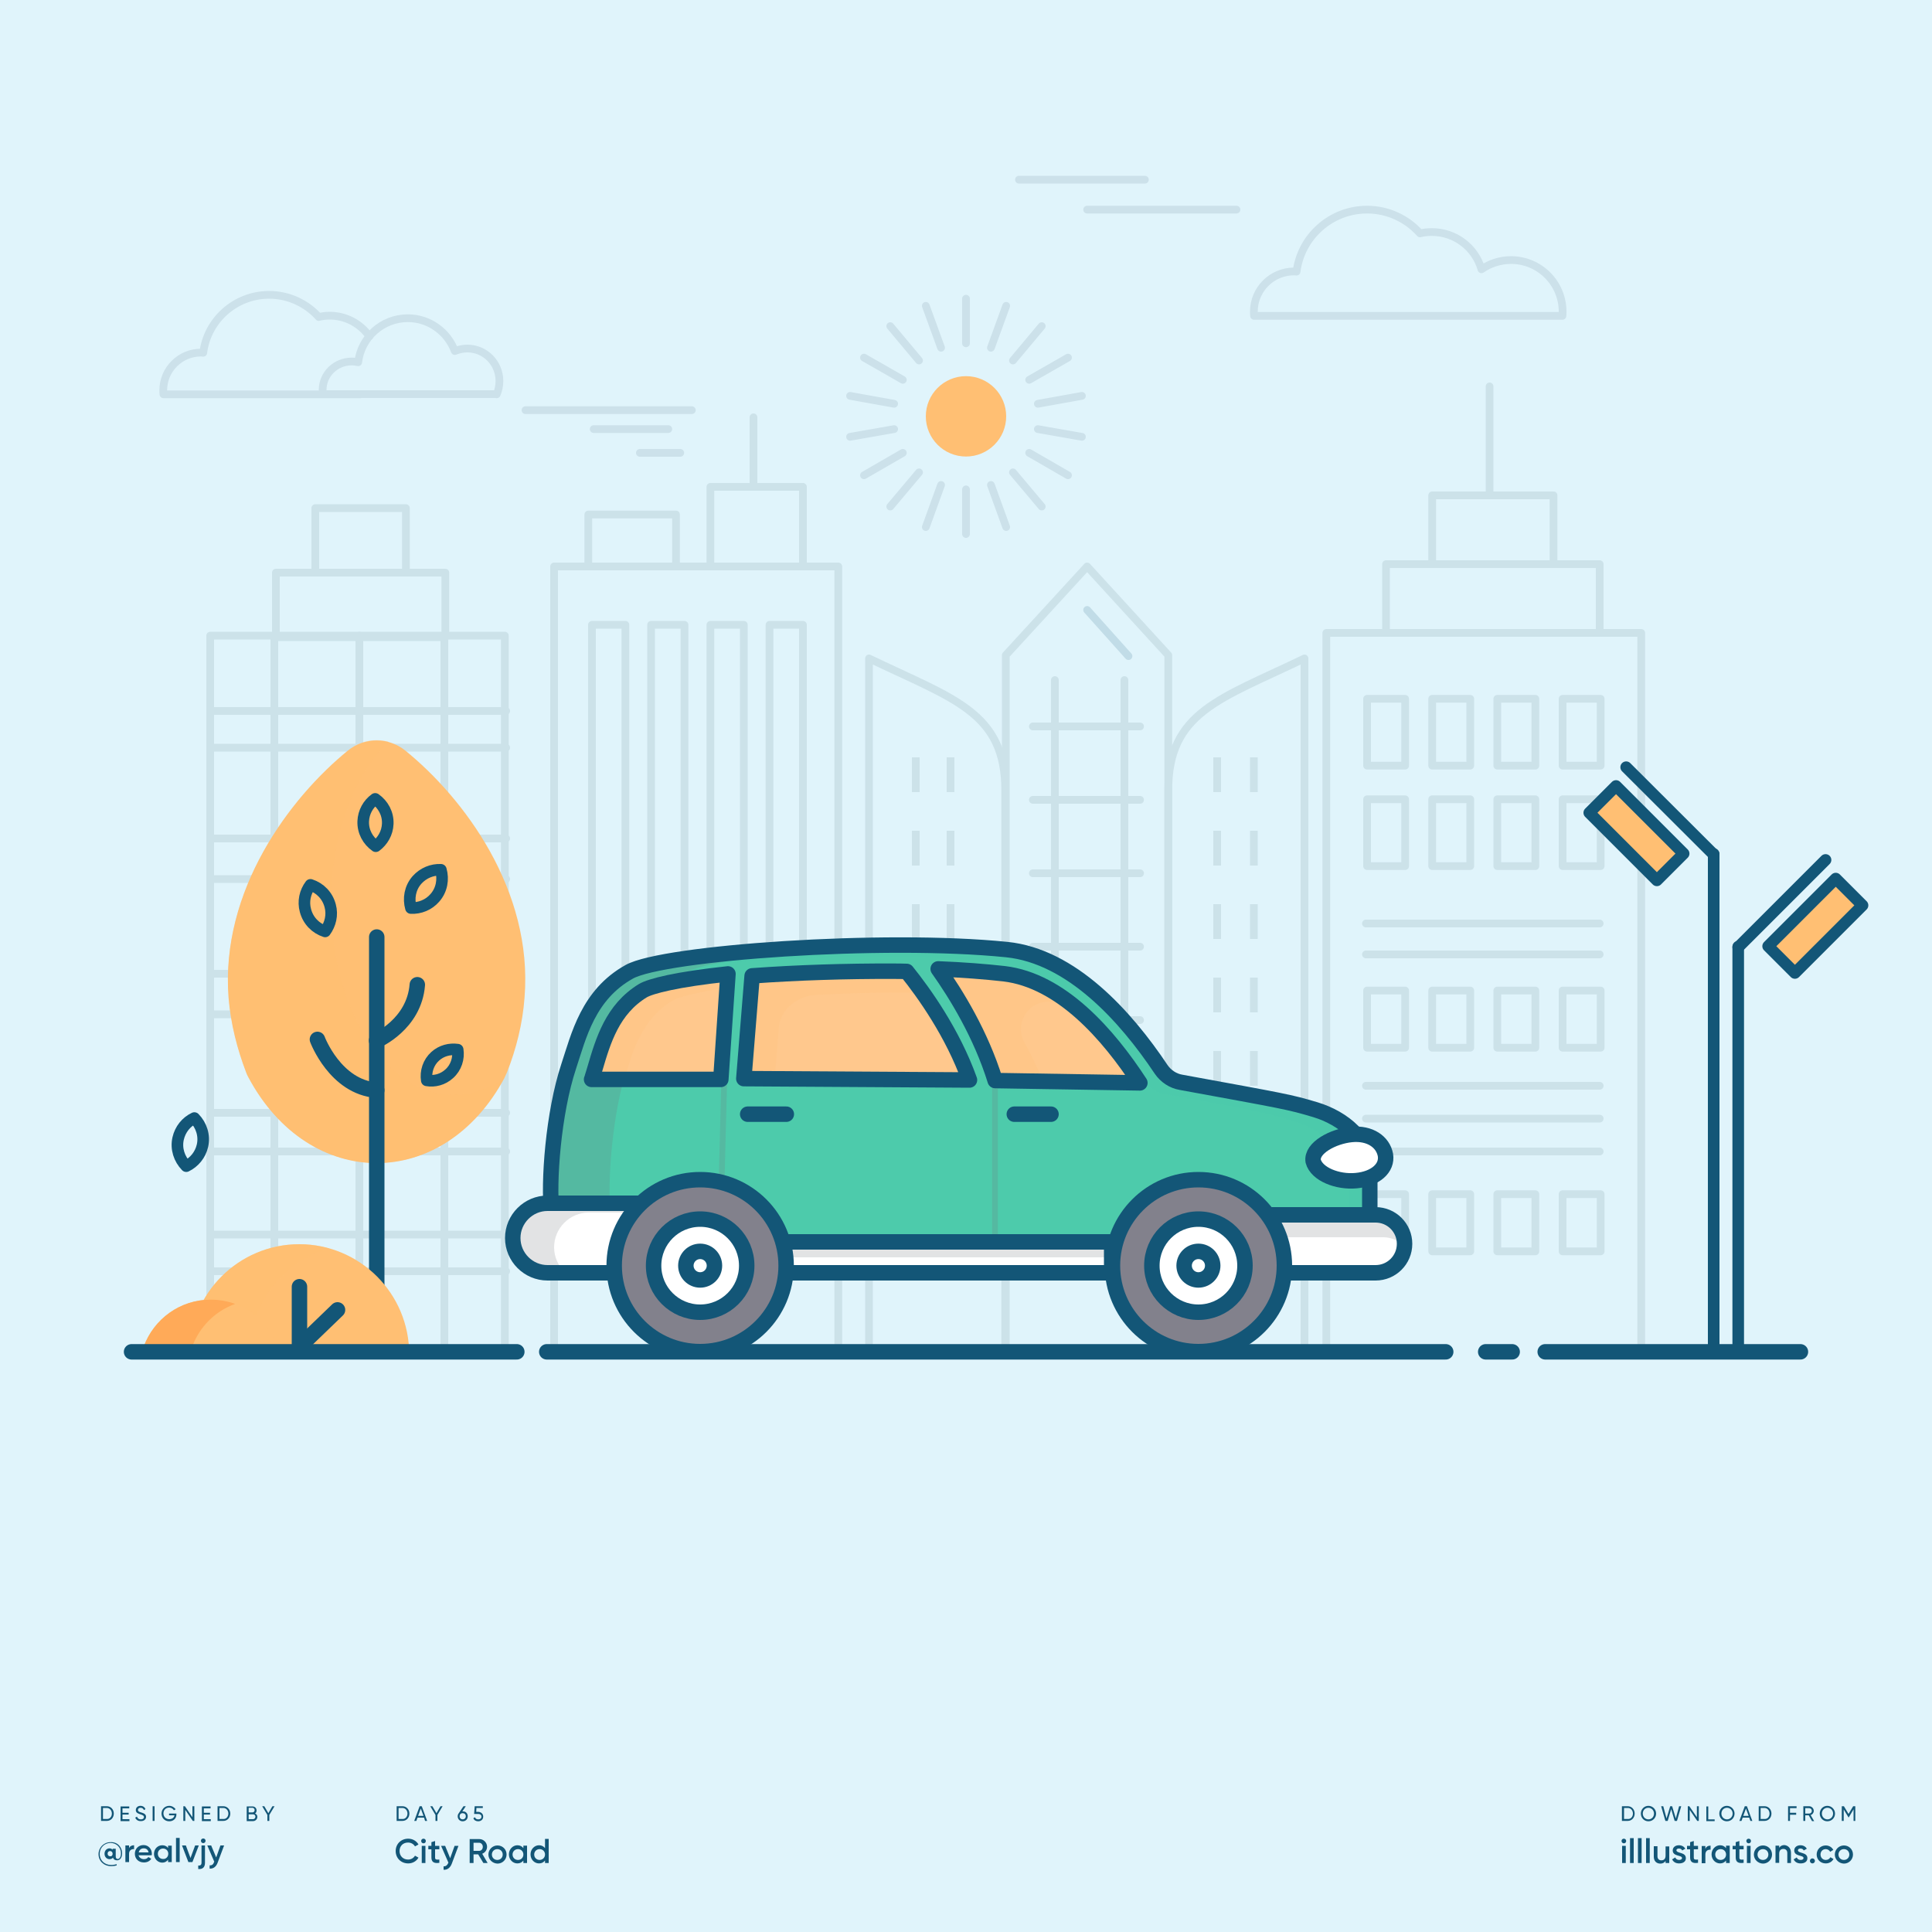 <svg version="1.1" id="Layer_1" xmlns="http://www.w3.org/2000/svg" x="0" y="0" viewBox="0 0 1000 1000" xml:space="preserve"><style>.st1{fill:#135677}.st4{opacity:.15}.st5{stroke-linecap:round}.st5,.st6{fill:none;stroke:#02283f;stroke-width:4;stroke-linejoin:round;stroke-miterlimit:10}.st7,.st8{fill:#ffbf73}.st8{opacity:.43}.st12,.st9{fill:none;stroke-linecap:round;stroke-miterlimit:10}.st9{stroke:#135677;stroke-width:8;stroke-linejoin:round}.st12{opacity:.21;stroke:#72757c;stroke-width:3}.st13{opacity:.2;fill:#72757c}.st14{fill:#ffc88d}.st15{opacity:.2;fill:#ffbf73}.st16{fill:#fff}.st17{fill:#82818c}.st18,.st20{fill:none;stroke:#135677;stroke-width:6;stroke-linecap:round;stroke-linejoin:round;stroke-miterlimit:10}.st20{stroke:#cce1ea;stroke-width:4}</style><path id="XMLID_78_" fill="#e0f4fb" d="M0 0h1000v1000H0z"/><path class="st1" d="M63.2 959.2c0 2.5-1.2 3.7-2.6 3.7-1.1 0-1.9-.5-2.1-1.4-.4.5-1 .8-1.8.8-1.5 0-2.6-1.2-2.6-2.8 0-1.6 1.1-2.8 2.6-2.8.7 0 1.2.3 1.6.7v-.5h1.6v3.9c0 .8.3 1.4 1 1.4.9 0 1.7-.9 1.7-3 0-3-2.3-5.3-5.4-5.3-3.1 0-5.6 2.4-5.6 5.7 0 3.3 2.5 5.7 5.9 5.7 1.1 0 2.1-.2 2.9-.4v.6c-.8.3-1.7.4-2.9.4-3.7 0-6.5-2.6-6.5-6.2 0-3.4 2.7-6.2 6.2-6.2 3.9-.2 6 2.9 6 5.7zm-4.9.3c0-.8-.6-1.4-1.3-1.4-.8 0-1.3.5-1.3 1.4 0 .8.6 1.3 1.3 1.3.8.1 1.3-.5 1.3-1.3zM69.4 955.1v2c-1.2-.1-2.6.5-2.6 2.4v4.3h-1.9v-8.6h1.9v1.4c.5-1.1 1.5-1.5 2.6-1.5zM74.6 962.3c1 0 1.8-.5 2.2-1.1l1.5.9c-.8 1.2-2.1 1.9-3.8 1.9-2.8 0-4.7-1.9-4.7-4.5 0-2.5 1.8-4.5 4.5-4.5 2.6 0 4.3 2.1 4.3 4.5 0 .3 0 .5-.1.8h-6.8c.4 1.3 1.5 2 2.9 2zm2.3-3.5c-.3-1.5-1.3-2.1-2.5-2.1-1.4 0-2.3.8-2.6 2.1h5.1zM88.9 955.2v8.6H87v-1.2c-.7.9-1.7 1.5-3 1.5-2.3 0-4.3-2-4.3-4.5 0-2.6 1.9-4.5 4.3-4.5 1.3 0 2.3.5 3 1.4v-1.2h1.9zm-1.8 4.3c0-1.6-1.2-2.7-2.7-2.7-1.5 0-2.7 1.1-2.7 2.7s1.2 2.7 2.7 2.7c1.5.1 2.7-1.1 2.7-2.7zM91.1 951.3H93v12.5h-1.9v-12.5zM102.9 955.2l-3.3 8.6h-2.1l-3.3-8.6h2l2.4 6.5 2.4-6.5h1.9zM104.2 955.2h1.9v8.9c0 2.4-1.2 3.5-3.5 3.3v-1.8c1.1.1 1.7-.3 1.7-1.5v-8.9zm-.2-2.4c0-.7.5-1.2 1.2-1.2s1.2.5 1.2 1.2c0 .6-.5 1.2-1.2 1.2s-1.2-.6-1.2-1.2zM116 955.2l-3.3 8.8c-.8 2.2-2.2 3.3-4.2 3.2v-1.7c1.2.1 1.9-.5 2.3-1.7l.1-.2-3.6-8.4h2l2.6 6.2 2.2-6.2h1.9zM211.9 938.7c0 2.1-1.5 3.8-3.6 3.8h-3v-7.6h3c2.1 0 3.6 1.7 3.6 3.8zm-1 0c0-1.6-1.1-2.9-2.6-2.9h-2v5.7h2c1.5.1 2.6-1.2 2.6-2.8zM219.5 940.8h-3.4l-.6 1.7h-1.1l2.8-7.6h1.1l2.8 7.6H220l-.5-1.7zm-.3-.9l-1.4-3.8-1.4 3.8h2.8zM226.4 939.4v3.1h-1v-3.1l-2.7-4.5h1.1l2.1 3.6 2.1-3.6h1.1l-2.7 4.5zM242.1 940.1c0 1.5-1.1 2.6-2.6 2.6s-2.6-1.1-2.6-2.6c0-.6.2-1.1.5-1.5l2.5-3.7h1.2l-1.8 2.7h.4c1.3-.1 2.4 1 2.4 2.5zm-1 0c0-1-.7-1.6-1.6-1.6-1 0-1.6.6-1.6 1.6s.7 1.6 1.6 1.6c.9 0 1.6-.7 1.6-1.6zM250.1 940.3c0 1.5-1.2 2.4-2.6 2.4-1.1 0-2.1-.5-2.5-1.6l.9-.5c.2.8.8 1.1 1.7 1.1.9 0 1.6-.5 1.6-1.4 0-.9-.7-1.4-1.6-1.4h-2.2l.3-4h4.2v.9h-3.3l-.1 2h1.1c1.3.1 2.5.9 2.5 2.5zM58.9 938.7c0 2.1-1.5 3.8-3.6 3.8h-3v-7.6h3c2.1 0 3.6 1.7 3.6 3.8zm-1 0c0-1.6-1.1-2.9-2.6-2.9h-2v5.7h2c1.5.1 2.6-1.2 2.6-2.8zM67 941.6v1h-4.6V935h4.5v1h-3.5v2.3h3.2v.9h-3.2v2.4H67zM70 940.8l.9-.5c.3.8.9 1.4 2 1.4s1.6-.5 1.6-1.2c0-.8-.7-1-1.8-1.4-1.2-.4-2.4-.8-2.4-2.2 0-1.4 1.1-2.2 2.4-2.2 1.3 0 2.2.7 2.6 1.7l-.8.5c-.3-.7-.8-1.2-1.7-1.2-.8 0-1.4.4-1.4 1.1 0 .7.5 1 1.6 1.3 1.3.4 2.6.8 2.6 2.3 0 1.3-1.1 2.2-2.6 2.2-1.5.1-2.6-.7-3-1.8zM80 934.9v7.6h-1v-7.6h1zM91.3 939.2c0 1.9-1.4 3.5-3.7 3.5-2.4 0-4-1.8-4-4s1.7-4 4-4c1.4 0 2.7.8 3.3 1.8l-.9.5c-.4-.8-1.4-1.4-2.4-1.4-1.8 0-3 1.3-3 3s1.2 3 3 3c1.6 0 2.5-.9 2.7-2h-2.8v-.9h3.8v.5zM100.6 934.9v7.6h-.8l-3.9-5.7v5.7h-1v-7.6h.8l3.9 5.7v-5.7h1zM109.1 941.6v1h-4.6V935h4.5v1h-3.5v2.3h3.2v.9h-3.2v2.4h3.6zM119.2 938.7c0 2.1-1.5 3.8-3.6 3.8h-3v-7.6h3c2 0 3.6 1.7 3.6 3.8zm-1 0c0-1.6-1.1-2.9-2.6-2.9h-2v5.7h2c1.5.1 2.6-1.2 2.6-2.8zM133.2 940.4c0 1.2-1 2.2-2.2 2.2h-3.3V935h3c1.2 0 2.1.9 2.1 2.1 0 .7-.3 1.2-.8 1.6.7.2 1.2.8 1.2 1.7zm-4.5-4.6v2.3h2c.6 0 1.1-.5 1.1-1.2 0-.6-.5-1.2-1.1-1.2h-2zm3.5 4.5c0-.7-.5-1.2-1.2-1.2h-2.3v2.5h2.3c.7 0 1.2-.6 1.2-1.3zM139.4 939.4v3.1h-1v-3.1l-2.7-4.5h1.1l2.1 3.6 2.1-3.6h1.1l-2.7 4.5zM204.8 958.1c0-3.6 2.7-6.4 6.5-6.4 2.3 0 4.3 1.2 5.3 3l-1.8 1c-.7-1.2-2-2-3.6-2-2.7 0-4.4 1.9-4.4 4.4s1.8 4.4 4.4 4.4c1.6 0 2.9-.8 3.6-2l1.8 1c-1 1.8-3 3-5.3 3-3.8 0-6.5-2.8-6.5-6.4zM218 952.9c0-.7.5-1.2 1.2-1.2s1.2.5 1.2 1.2-.5 1.2-1.2 1.2c-.6 0-1.2-.5-1.2-1.2zm.3 2.5h1.9v8.9h-1.9v-8.9zM225.2 957.3v4.2c0 1.1.7 1.1 2.2 1v1.7c-2.9.4-4.1-.5-4.1-2.8v-4.2h-1.6v-1.8h1.6v-1.9l1.9-.6v2.5h2.2v1.8h-2.2zM237.3 955.4l-3.4 9.1c-.8 2.2-2.3 3.4-4.3 3.3V966c1.2.1 1.9-.6 2.4-1.7l.1-.2-3.8-8.7h2.1l2.6 6.4 2.3-6.4h2zM247.5 959.8h-2.4v4.5h-2v-12.4h5c2.2 0 4 1.8 4 4 0 1.6-1 3-2.5 3.6l2.8 4.8h-2.2l-2.7-4.5zm-2.4-1.8h2.9c1.1 0 1.9-.9 1.9-2.1 0-1.2-.9-2.1-1.9-2.1h-2.9v4.2zM252.8 959.9c0-2.6 2.1-4.7 4.7-4.7s4.7 2 4.7 4.7c0 2.6-2.1 4.7-4.7 4.7-2.6-.1-4.7-2.1-4.7-4.7zm7.4 0c0-1.6-1.2-2.8-2.8-2.8s-2.8 1.2-2.8 2.8c0 1.6 1.2 2.8 2.8 2.8s2.8-1.2 2.8-2.8zM272.8 955.4v8.9h-1.9V963c-.7.9-1.7 1.5-3.1 1.5-2.4 0-4.4-2-4.4-4.7 0-2.6 2-4.7 4.4-4.7 1.4 0 2.4.6 3.1 1.5v-1.3h1.9zm-1.9 4.5c0-1.6-1.2-2.8-2.8-2.8-1.6 0-2.8 1.2-2.8 2.8 0 1.6 1.2 2.8 2.8 2.8 1.6 0 2.8-1.2 2.8-2.8zM284 951.9v12.4h-1.9V963c-.7.9-1.7 1.5-3.1 1.5-2.4 0-4.4-2-4.4-4.7 0-2.6 2-4.7 4.4-4.7 1.4 0 2.4.6 3.1 1.5v-4.8h1.9zm-1.9 8c0-1.6-1.2-2.8-2.8-2.8-1.6 0-2.8 1.2-2.8 2.8 0 1.6 1.2 2.8 2.8 2.8 1.5 0 2.8-1.2 2.8-2.8zM846.1 938.7c0 2.1-1.5 3.8-3.6 3.8h-3v-7.6h3c2.1 0 3.6 1.7 3.6 3.8zm-.9 0c0-1.6-1.1-2.9-2.6-2.9h-2v5.7h2c1.5.1 2.6-1.2 2.6-2.8zM849.3 938.7c0-2.2 1.7-4 3.9-4s4 1.8 4 4-1.7 4-4 4c-2.2 0-3.9-1.8-3.9-4zm6.8 0c0-1.7-1.3-3-2.9-3-1.7 0-2.9 1.3-2.9 3s1.3 3 2.9 3c1.7 0 2.9-1.3 2.9-3zM859.8 934.9h1.1l1.7 6.3 1.9-6.3h1l1.9 6.3 1.7-6.3h1.1l-2.2 7.6h-1.2l-1.8-6.1-1.8 6.1H862l-2.2-7.6zM879.3 934.9v7.6h-.8l-3.9-5.7v5.7h-1v-7.6h.8l3.9 5.7v-5.7h1zM887.5 941.6v1h-4.3V935h1v6.7h3.3zM889.9 938.7c0-2.2 1.7-4 3.9-4s4 1.8 4 4-1.7 4-4 4c-2.2 0-3.9-1.8-3.9-4zm6.9 0c0-1.7-1.3-3-2.9-3-1.7 0-2.9 1.3-2.9 3s1.3 3 2.9 3c1.6 0 2.9-1.3 2.9-3zM905.4 940.8H902l-.6 1.7h-1.1l2.8-7.6h1.1l2.8 7.6h-1l-.6-1.7zm-.3-.9l-1.4-3.8-1.4 3.8h2.8zM916.9 938.7c0 2.1-1.5 3.8-3.6 3.8h-3v-7.6h3c2.1 0 3.6 1.7 3.6 3.8zm-1 0c0-1.6-1.1-2.9-2.6-2.9h-2v5.7h2c1.6.1 2.6-1.2 2.6-2.8zM926.5 935.8v2.5h3.2v1h-3.2v3.2h-1v-7.6h4.4v1h-3.4zM936.2 939.6h-1.8v2.9h-1v-7.6h3c1.3 0 2.4 1.1 2.4 2.4 0 1-.7 1.9-1.6 2.2l1.8 3.1h-1.1l-1.7-3zm-1.8-.9h2c.8 0 1.4-.6 1.4-1.4 0-.8-.6-1.4-1.4-1.4h-2v2.8zM941.9 938.7c0-2.2 1.7-4 3.9-4s4 1.8 4 4-1.7 4-4 4c-2.2 0-3.9-1.8-3.9-4zm6.9 0c0-1.7-1.3-3-2.9-3-1.7 0-2.9 1.3-2.9 3s1.3 3 2.9 3c1.6 0 2.9-1.3 2.9-3zM960.4 942.5h-1v-6l-2.5 4.2h-.1l-2.5-4.1v5.9h-1v-7.6h1.1l2.4 4 2.4-4h1.1v7.6z"/><g><path class="st1" d="M839.3 952.9c0-.7.5-1.2 1.2-1.2s1.2.5 1.2 1.2-.5 1.2-1.2 1.2c-.6 0-1.2-.5-1.2-1.2zm.3 2.5h1.9v8.9h-1.9v-8.9zM843.7 951.4h1.9v12.9h-1.9v-12.9zM847.8 951.4h1.9v12.9h-1.9v-12.9zM852 951.4h1.9v12.9H852v-12.9zM864 955.4v8.9h-1.9v-1.1c-.6.9-1.5 1.4-2.7 1.4-2 0-3.4-1.3-3.4-3.6v-5.4h1.9v5.2c0 1.3.8 2.1 2 2.1 1.3 0 2.2-.7 2.2-2.5v-4.7h1.9zM872.6 961.8c0 1.8-1.5 2.7-3.5 2.7-1.8 0-3-.8-3.6-2.1l1.6-1c.3.8 1 1.3 2 1.3.8 0 1.5-.3 1.5-1 0-1.6-4.8-.7-4.8-3.9 0-1.7 1.4-2.7 3.2-2.7 1.5 0 2.7.7 3.3 1.8l-1.6.9c-.3-.7-.9-1-1.7-1-.7 0-1.3.3-1.3.9.2 1.8 4.9.8 4.9 4.1zM876.7 957.3v4.2c0 1.1.7 1.1 2.2 1v1.7c-2.9.4-4.1-.5-4.1-2.8v-4.2h-1.6v-1.8h1.6v-1.9l1.9-.6v2.5h2.2v1.8h-2.2zM885.4 955.3v2.1c-1.3-.1-2.7.5-2.7 2.5v4.5h-1.9v-8.9h1.9v1.5c.5-1.3 1.5-1.7 2.7-1.7zM895.3 955.4v8.9h-1.9V963c-.7.9-1.7 1.5-3.1 1.5-2.4 0-4.4-2-4.4-4.7 0-2.6 2-4.7 4.4-4.7 1.4 0 2.4.6 3.1 1.5v-1.3h1.9zm-1.9 4.5c0-1.6-1.2-2.8-2.8-2.8-1.6 0-2.8 1.2-2.8 2.8 0 1.6 1.2 2.8 2.8 2.8 1.6 0 2.8-1.2 2.8-2.8zM900.3 957.3v4.2c0 1.1.7 1.1 2.2 1v1.7c-2.9.4-4.1-.5-4.1-2.8v-4.2h-1.6v-1.8h1.6v-1.9l1.9-.6v2.5h2.2v1.8h-2.2zM903.9 952.9c0-.7.5-1.2 1.2-1.2s1.2.5 1.2 1.2-.5 1.2-1.2 1.2c-.6 0-1.2-.5-1.2-1.2zm.3 2.5h1.9v8.9h-1.9v-8.9zM907.8 959.9c0-2.6 2.1-4.7 4.7-4.7s4.7 2 4.7 4.7c0 2.6-2.1 4.7-4.7 4.7-2.6-.1-4.7-2.1-4.7-4.7zm7.5 0c0-1.6-1.2-2.8-2.8-2.8-1.6 0-2.8 1.2-2.8 2.8 0 1.6 1.2 2.8 2.8 2.8 1.6 0 2.8-1.2 2.8-2.8zM927 958.9v5.4h-1.9v-5.2c0-1.3-.8-2.1-2-2.1-1.3 0-2.2.7-2.2 2.5v4.7H919v-8.9h1.9v1.1c.6-.9 1.5-1.4 2.7-1.4 1.9.2 3.4 1.6 3.4 3.9zM935.5 961.8c0 1.8-1.5 2.7-3.5 2.7-1.8 0-3-.8-3.6-2.1l1.6-1c.3.8 1 1.3 2 1.3.8 0 1.5-.3 1.5-1 0-1.6-4.8-.7-4.8-3.9 0-1.7 1.4-2.7 3.2-2.7 1.5 0 2.7.7 3.3 1.8l-1.6.9c-.3-.7-.9-1-1.7-1-.7 0-1.3.3-1.3.9.1 1.8 4.9.8 4.9 4.1zM936.8 963.2c0-.7.6-1.3 1.3-1.3.7 0 1.3.6 1.3 1.3 0 .7-.6 1.3-1.3 1.3-.7 0-1.3-.6-1.3-1.3zM940.3 959.9c0-2.6 2-4.7 4.7-4.7 1.7 0 3.2.9 3.9 2.3l-1.6 1c-.4-.8-1.3-1.4-2.3-1.4-1.6 0-2.7 1.2-2.7 2.8 0 1.6 1.2 2.8 2.7 2.8 1.1 0 1.9-.5 2.4-1.4l1.6.9c-.7 1.4-2.2 2.3-4 2.3-2.7 0-4.7-2-4.7-4.6zM949.7 959.9c0-2.6 2.1-4.7 4.7-4.7s4.7 2 4.7 4.7c0 2.6-2.1 4.7-4.7 4.7-2.6-.1-4.7-2.1-4.7-4.7zm7.5 0c0-1.6-1.2-2.8-2.8-2.8s-2.8 1.2-2.8 2.8c0 1.6 1.2 2.8 2.8 2.8s2.8-1.2 2.8-2.8z"/></g><path id="XMLID_59_" opacity=".15" fill="none" stroke="#135677" stroke-width="4" stroke-linecap="round" stroke-linejoin="round" stroke-miterlimit="10" d="M562.7 315.7l21.4 23.9"/><g id="XMLID_187_" opacity=".6"><g id="XMLID_72_" class="st4"><g id="XMLID_70_"><path id="XMLID_67_" class="st5" d="M108.8 329h152.5v371.6H108.8z"/></g><path id="XMLID_73_" class="st5" d="M142 698V329"/><path id="XMLID_74_" class="st5" d="M230 698V329"/><path id="XMLID_75_" class="st5" d="M186 698V329"/><path id="XMLID_76_" class="st5" d="M109 368h153"/><path id="XMLID_77_" class="st5" d="M109 387h153"/><path id="XMLID_80_" class="st5" d="M109 434h153"/><path id="XMLID_79_" class="st5" d="M109 455h153"/><path id="XMLID_82_" class="st5" d="M109 504h153"/><path id="XMLID_81_" class="st5" d="M109 525h153"/><path id="XMLID_85_" class="st5" d="M109 576h153"/><path id="XMLID_83_" class="st5" d="M109 596h153"/><path id="XMLID_90_" class="st5" d="M109 639h153"/><path id="XMLID_89_" class="st5" d="M109 658h153"/><path id="XMLID_71_" class="st5" d="M142.8 296.4h87.7v33.4h-87.7z"/><path id="XMLID_92_" class="st5" d="M163.2 263h46.9v33.4h-46.9z"/></g><g id="XMLID_69_" class="st4"><path id="XMLID_20_" class="st5" d="M748.3 699.7h-61.8V327.6h163v372.1h-48"/><path id="XMLID_23_" class="st5" d="M707.6 361.7h19.7v34.6h-19.7z"/><path id="XMLID_26_" class="st5" d="M741.3 361.7H761v34.6h-19.7z"/><path id="XMLID_27_" class="st5" d="M775 361.7h19.7v34.6H775z"/><path id="XMLID_28_" class="st5" d="M808.8 361.7h19.7v34.6h-19.7z"/><path id="XMLID_32_" class="st5" d="M707.6 413.7h19.7v34.6h-19.7z"/><path id="XMLID_31_" class="st5" d="M741.3 413.7H761v34.6h-19.7z"/><path id="XMLID_30_" class="st5" d="M775 413.7h19.7v34.6H775z"/><path id="XMLID_29_" class="st5" d="M808.8 413.7h19.7v34.6h-19.7z"/><path id="XMLID_38_" class="st5" d="M707.6 512.7h19.7v29.6h-19.7z"/><path id="XMLID_37_" class="st5" d="M741.3 512.7H761v29.6h-19.7z"/><path id="XMLID_36_" class="st5" d="M775 512.7h19.7v29.6H775z"/><path id="XMLID_35_" class="st5" d="M808.8 512.7h19.7v29.6h-19.7z"/><path id="XMLID_45_" class="st5" d="M707.6 618.1h19.7v29.6h-19.7z"/><path id="XMLID_44_" class="st5" d="M741.3 618.1H761v29.6h-19.7z"/><path id="XMLID_43_" class="st5" d="M775 618.1h19.7v29.6H775z"/><path id="XMLID_42_" class="st5" d="M808.8 618.1h19.7v29.6h-19.7z"/><path id="XMLID_33_" class="st5" d="M707 478h121"/><path id="XMLID_34_" class="st5" d="M707 494h121"/><path id="XMLID_39_" class="st5" d="M707 562h121"/><path id="XMLID_40_" class="st5" d="M707 579h121"/><path id="XMLID_41_" class="st5" d="M707 596h121"/><path id="XMLID_24_" class="st5" d="M717.4 292H828v35.6H717.4z"/><path id="XMLID_47_" class="st5" d="M741.3 256.4h62.8V292h-62.8z"/><path id="XMLID_48_" class="st5" d="M771 256v-56"/></g><g id="XMLID_53_" class="st4"><path id="XMLID_52_" class="st5" d="M604.7 700h-84.1V339.1l42.1-45.9 42 45.9z"/><path id="XMLID_46_" class="st5" d="M675.2 700h-70.5V409.1c0-40.6 26.7-47.2 70.5-68.3V700z"/><g id="XMLID_49_"><g id="XMLID_315_"><g id="XMLID_323_"><path id="XMLID_325_" class="st6" d="M630 620v18"/><path id="XMLID_324_" class="st6" d="M649 620v18"/></g></g><g id="XMLID_300_"><g id="XMLID_305_"><path id="XMLID_310_" class="st6" d="M630 582v18"/><path id="XMLID_309_" class="st6" d="M649 582v18"/></g></g><g id="XMLID_283_"><g id="XMLID_290_"><path id="XMLID_293_" class="st6" d="M630 544v18"/><path id="XMLID_291_" class="st6" d="M649 544v18"/></g></g><g id="XMLID_269_"><g id="XMLID_276_"><path id="XMLID_278_" class="st6" d="M630 506v18"/><path id="XMLID_277_" class="st6" d="M649 506v18"/></g></g><g id="XMLID_255_"><g id="XMLID_262_"><path id="XMLID_264_" class="st6" d="M630 468v18"/><path id="XMLID_263_" class="st6" d="M649 468v18"/></g></g><g id="XMLID_244_"><g id="XMLID_248_"><path id="XMLID_250_" class="st6" d="M630 430v18"/><path id="XMLID_249_" class="st6" d="M649 430v18"/></g></g><g id="XMLID_234_"><g id="XMLID_238_"><path id="XMLID_240_" class="st6" d="M630 392v18"/><path id="XMLID_239_" class="st6" d="M649 392v18"/></g></g></g><path id="XMLID_88_" class="st5" d="M449.8 700h70.5V409.1c0-40.6-26.7-47.2-70.5-68.3V700z"/><g id="XMLID_54_"><g id="XMLID_322_"><g id="XMLID_326_"><path id="XMLID_328_" class="st6" d="M492 620v18"/><path id="XMLID_327_" class="st6" d="M474 620v18"/></g></g><g id="XMLID_312_"><g id="XMLID_316_"><path id="XMLID_318_" class="st6" d="M492 582v18"/><path id="XMLID_317_" class="st6" d="M474 582v18"/></g></g><g id="XMLID_302_"><g id="XMLID_306_"><path id="XMLID_308_" class="st6" d="M492 544v18"/><path id="XMLID_307_" class="st6" d="M474 544v18"/></g></g><g id="XMLID_292_"><g id="XMLID_296_"><path id="XMLID_298_" class="st6" d="M492 506v18"/><path id="XMLID_297_" class="st6" d="M474 506v18"/></g></g><g id="XMLID_279_"><g id="XMLID_286_"><path id="XMLID_288_" class="st6" d="M492 468v18"/><path id="XMLID_287_" class="st6" d="M474 468v18"/></g></g><g id="XMLID_265_"><g id="XMLID_272_"><path id="XMLID_274_" class="st6" d="M492 430v18"/><path id="XMLID_273_" class="st6" d="M474 430v18"/></g></g><g id="XMLID_251_"><g id="XMLID_258_"><path id="XMLID_260_" class="st6" d="M492 392v18"/><path id="XMLID_259_" class="st6" d="M474 392v18"/></g></g></g><path id="XMLID_55_" class="st5" d="M546 352v259"/><path id="XMLID_56_" class="st5" d="M582 352v259"/><g id="XMLID_58_"><g id="XMLID_181_"><path id="XMLID_182_" class="st5" d="M534.6 604h55.5"/></g><g id="XMLID_178_"><path id="XMLID_179_" class="st5" d="M534.6 566h55.5"/></g><g id="XMLID_175_"><path id="XMLID_176_" class="st5" d="M534.6 528h55.5"/></g><g id="XMLID_172_"><path id="XMLID_173_" class="st5" d="M534.6 490h55.5"/></g><g id="XMLID_169_"><path id="XMLID_170_" class="st5" d="M534.6 452h55.5"/></g><g id="XMLID_166_"><path id="XMLID_167_" class="st5" d="M534.6 414h55.5"/></g><g id="XMLID_163_"><path id="XMLID_164_" class="st5" d="M534.6 376h55.5"/></g></g></g><g id="XMLID_61_" class="st4"><path id="XMLID_57_" class="st5" d="M286.8 293.2h147.1v406.5H286.8z"/><path id="XMLID_60_" class="st5" d="M306.4 323.4h17.3V612h-17.3z"/><path id="XMLID_63_" class="st5" d="M337 323.4h17.3V612H337z"/><path id="XMLID_64_" class="st5" d="M367.7 323.4H385V612h-17.3z"/><path id="XMLID_65_" class="st5" d="M398.3 323.4h17.3V612h-17.3z"/><path id="XMLID_62_" class="st5" d="M367.7 252h47.9v41.2h-47.9z"/><path id="XMLID_68_" class="st5" d="M390 252v-36"/><path id="XMLID_66_" class="st5" d="M304.5 266.3h45.4v26.9h-45.4z"/></g></g><path id="XMLID_25_" class="st7" d="M209.8 388.5c-8.7-7-21-7-29.7 0-30 24.4-66.1 72.3-61.8 127.9 1.1 13.5 4.4 26.4 9.1 38.7.3.9.7 1.7 1.2 2.6 31.6 59.1 101.1 59.1 132.6 0 .4-.8.8-1.7 1.2-2.6 4.8-12.2 8.1-25.2 9.1-38.7 4.5-55.7-31.6-103.5-61.7-127.9z"/><path id="XMLID_180_" class="st8" d="M234.7 566.7c-35 0-63.3-44.3-63.3-99 0-35.3 11.8-66.2 29.6-83.8-7.1-1.9-14.8-.4-20.8 4.5-30 24.4-66.1 72.3-61.8 127.9 1.1 13.5 4.4 26.4 9.1 38.7.3.9.7 1.7 1.2 2.6 31.6 59.1 101.1 59.1 132.6 0 0 0 0-.1.1-.1-8.1 5.9-17.2 9.2-26.7 9.2z"/><path id="XMLID_22_" class="st9" d="M195 698V485"/><path id="XMLID_115_" class="st7" d="M98 700.9c0-31.4 25.5-56.9 56.9-56.9s56.9 25.5 56.9 56.9"/><path id="XMLID_12_" class="st8" d="M170.5 646.2c-4.9-1.4-10.1-2.2-15.5-2.2-31.4 0-56.9 25.5-56.9 56.9h31.1c-.1-26 17.4-48 41.3-54.7z"/><g><path id="XMLID_91_" d="M285.6 628.2c-1.9-16.2.8-52.2 8.7-76.1 5.2-15.7 10-37.2 31.4-49.1 17.6-9.9 131.6-18 195.4-11.5 35.6 3.6 65.1 38.5 83.5 67.5 60.6 11.1 62.1 11.1 76.3 15.5 14.2 4.3 28.1 15.2 28.1 31.5v39.7H287.3c-.6-10-1.1-7.6-1.7-17.5z" fill="#4dcbab"/><path id="XMLID_189_" d="M681.9 571.4c-14.2-4.3-15.7-4.3-76.3-15.5-18.4-29-47.9-63.9-83.5-67.5-63.8-6.5-177.8 1.6-195.4 11.5-4.8 2.7-8.7 5.9-12.1 9.3 0 0 .1 0 .1-.1 17.6-9.9 131.6-18 195.4-11.5 33.5 3.4 64 34.6 82.7 62.4 2.2 3.3 5.7 5.5 9.6 6.2 54.3 10 53.7 10.1 67.5 14.3 14.2 4.3 28.1 15.2 28.1 31.5v30.4h12v-39.7c0-16.1-13.9-27-28.1-31.3z" opacity=".49" fill="#4dcbab"/><path id="XMLID_174_" class="st12" d="M515 553.7v89.1"/><path id="XMLID_177_" class="st12" d="M375 553.7l-2.3 89.1"/><path id="XMLID_183_" class="st13" d="M324.8 552.1c5.2-15.7 10-37.2 31.4-49.1 12.1-6.8 69.5-12.7 125-13.7-63-1.2-141.1 5.6-155.5 13.7-21.4 12-26.2 33.4-31.4 49.1-7.9 23.9-10.5 59.9-8.7 76.1.6 9.9 1.1 7.5 1.7 17.5h30.5c-.6-10-1.1-7.6-1.7-17.5-1.9-16.2.8-52.2 8.7-76.1z"/><path id="XMLID_8_" class="st9" d="M285.6 628.2c-1.9-16.2.8-52.2 8.7-76.1 5.2-15.7 10-37.2 31.4-49.1 17.6-9.9 131.6-18 195.4-11.5 33.4 3.4 61.4 34.3 79.9 62 2.4 3.5 6.1 6 10.3 6.7 54 9.9 55.9 10.1 69.6 14.2 14.2 4.3 28.1 15.2 28.1 31.5v39.7H287.3c-.6-9.9-1.1-7.5-1.7-17.4z"/><path id="XMLID_108_" class="st14" d="M515.1 559.3c-7.4-23.9-20.2-44.7-29.5-57.8 12.9.5 24.3 1.4 34.1 2.5 29.6 3.5 54 31.5 70.3 56.5l-74.9-1.2z"/><path id="XMLID_186_" class="st15" d="M530.2 539.5c-5.5-10 2.4-22 13.7-20.9 2.1.2 4.1.4 6.1.7 1.7.2 3.4.5 5 .9-10.6-8.5-22.5-14.6-35.3-16.1-9.8-1.2-21.3-2-34.1-2.5 9.3 13.1 22.1 33.9 29.5 57.8l24.9.4c-3-7.3-6.4-14.1-9.8-20.3z"/><path id="XMLID_21_" class="st9" d="M515.1 559.3c-7.4-23.9-20.2-44.7-29.5-57.8 12.9.5 24.3 1.4 34.1 2.5 29.6 3.5 54 31.5 70.3 56.5l-74.9-1.2z"/><path id="XMLID_100_" class="st14" d="M385 558.3l4.3-53.2c23.3-1.7 49-2.5 72.6-2.4 2.5 0 5 0 7.4.1 9 11.2 23.8 31.9 32.5 56.2l-116.8-.7z"/><path id="XMLID_185_" class="st15" d="M403.1 532c.7-9.2 9.1-16.5 19.6-17.1 17.3-.9 35.2-1.3 52.1-1.2h2.8c-3-4.3-5.8-8-8.3-11-2.5 0-4.9-.1-7.4-.1-23.6-.1-49.3.7-72.6 2.4l-4.3 53.2 16 .1 2.1-26.3z"/><path id="XMLID_18_" class="st9" d="M385 558.3l4.3-53.2c23.3-1.7 49-2.5 72.6-2.4 2.5 0 5 0 7.4.1 9 11.2 23.8 31.9 32.5 56.2l-116.8-.7z"/><path id="XMLID_93_" class="st16" d="M356.8 658.8h-73.4c-9.9 0-18-8.1-18-18s8.1-18 18-18h73.4v36z"/><path id="XMLID_190_" class="st13" d="M286.8 645.6c0-9.9 8.1-18 18-18h51.9v-4.7h-73.4c-9.9 0-18 8.1-18 18s8.1 18 18 18h9.4c-3.6-3.3-5.9-8.1-5.9-13.3z"/><path id="XMLID_7_" class="st9" d="M356.8 658.8h-73.4c-9.9 0-18-8.1-18-18s8.1-18 18-18h73.4v36z"/><path id="XMLID_99_" class="st16" d="M712 658.8h-60.1v-30H712c8.3 0 15 6.7 15 15s-6.7 15-15 15z"/><path id="XMLID_192_" class="st13" d="M655.8 640.4H716c4.3 0 8.2 1.9 11 4.8 0-.5.1-.9.1-1.4 0-8.3-6.7-15-15-15H652v30h4v-18.4z"/><path id="XMLID_9_" class="st9" d="M712 658.8h-60.1v-30H712c8.3 0 15 6.7 15 15s-6.7 15-15 15z"/><path id="XMLID_96_" class="st16" d="M389.9 642.8h185.5v16H389.9z"/><path id="XMLID_160_" class="st13" d="M389.9 642.8h185.5v8H389.9z"/><path id="XMLID_10_" class="st9" d="M389.9 642.8h185.5v16H389.9z"/><circle id="XMLID_97_" class="st17" cx="620.3" cy="655.1" r="44.5"/><circle id="XMLID_17_" class="st9" cx="620.3" cy="655.1" r="44.5"/><circle id="XMLID_98_" class="st16" cx="620.3" cy="655.1" r="24.1"/><circle id="XMLID_16_" class="st9" cx="620.3" cy="655.1" r="24.1"/><circle id="XMLID_15_" class="st9" cx="620.3" cy="655.1" r="7.4"/><circle id="XMLID_94_" class="st17" cx="362.4" cy="655.1" r="44.5"/><circle id="XMLID_11_" class="st9" cx="362.4" cy="655.1" r="44.5"/><circle id="XMLID_95_" class="st16" cx="362.4" cy="655.1" r="24.1"/><circle id="XMLID_13_" class="st9" cx="362.4" cy="655.1" r="24.1"/><circle id="XMLID_14_" class="st9" cx="362.4" cy="655.1" r="7.4"/><path id="XMLID_105_" class="st14" d="M376.8 504.1c-26.5 2.8-40.1 6.3-44.1 8.7-15.7 9.6-20.5 25.8-24.7 40.1-.5 1.6-.9 3.1-1.4 4.6-.1.4-.2.8-.4 1.2h66.9l3.7-54.6z"/><path id="XMLID_184_" class="st15" d="M323.3 558.1c4.2-14.3 8.9-30.5 24.7-40.1 3.1-1.9 12.1-4.4 28.4-6.7l.5-7.2c-26.5 2.8-40.1 6.3-44.1 8.7-15.7 9.6-20.5 25.8-24.7 40.1-.5 1.6-.9 3.1-1.4 4.6-.1.4-.2.8-.4 1.2H323c.2-.2.2-.4.3-.6z"/><path id="XMLID_109_" class="st9" d="M376.8 504.1c-26.5 2.8-40.1 6.3-44.1 8.7-15.7 9.6-20.5 25.8-24.7 40.1-.5 1.6-.9 3.1-1.4 4.6-.1.4-.2.8-.4 1.2h66.9l3.7-54.6z"/><path class="st16" d="M717.1 597.8c1.1 6.8-5.2 12.4-15.2 13.3-9.5.9-20.4-3.3-22.2-10.1-1.1-6.8 10.3-12.9 19.9-13.8 9.5-.9 16.2 3.8 17.5 10.6z" id="XMLID_111_"/><path class="st9" d="M717.1 597.8c1.1 6.8-5.2 12.4-15.2 13.3-9.5.9-20.4-3.3-22.2-10.1-1.1-6.8 10.3-12.9 19.9-13.8 9.5-.9 16.2 3.8 17.5 10.6z" id="XMLID_110_"/><path id="XMLID_113_" class="st9" d="M544 576.7h-19"/><path id="XMLID_114_" class="st9" d="M407 576.7h-20"/></g><path id="XMLID_120_" class="st18" d="M215.8 455.5c-3.6 4.1-4.5 9.6-3.1 14.5 4.6.2 9.2-1.6 12.4-5.3 3.6-4.1 4.5-9.6 3.1-14.5-4.5-.2-9.1 1.6-12.4 5.3z"/><path id="XMLID_137_" class="st18" d="M188 425.1c-.2 5.3 2.4 10 6.5 12.9 3.6-2.7 6-6.8 6.2-11.6.2-5.3-2.4-10-6.5-12.9-3.6 2.6-6 6.8-6.2 11.6z"/><path id="XMLID_119_" class="st18" d="M158.1 471.3c1.4 5.3 5.3 9.2 10.2 10.8 2.7-3.7 3.9-8.5 2.6-13.3-1.4-5.3-5.3-9.2-10.2-10.8-2.8 3.7-3.9 8.6-2.6 13.3z"/><path id="XMLID_146_" class="st18" d="M92.2 589.3c-1.2 5.3.6 10.6 4.2 14.3 4.1-2 7.3-5.8 8.4-10.6 1.2-5.3-.6-10.6-4.2-14.3-4.2 2-7.3 5.8-8.4 10.6z"/><path id="XMLID_116_" class="st18" d="M225.3 546.7c-3.6 3.2-5.1 8-4.4 12.5 4 .7 8.3-.4 11.6-3.4 3.6-3.2 5.1-8 4.4-12.5-4.1-.6-8.4.5-11.6 3.4z"/><path id="XMLID_128_" class="st9" d="M164.3 538s9.2 24.7 30.7 26.3"/><path id="XMLID_134_" class="st9" d="M194.9 538.6s19.5-8.4 21.1-28.9"/><path id="XMLID_145_" class="st7" d="M143.8 697c-5.1-14.2-18.7-24.3-34.7-24.3S79.6 682.8 74.4 697h69.4z"/><path id="XMLID_102_" d="M121.7 674.9c-3.9-1.4-8.1-2.2-12.6-2.2-16 0-29.5 10.1-34.7 24.3h25.1c3.8-10.3 11.9-18.4 22.2-22.1z" fill="#ffaa58"/><path id="XMLID_3_" class="st9" d="M267.5 699.7H68.1"/><path id="XMLID_5_" class="st9" d="M748.3 699.7H283"/><path id="XMLID_2_" class="st9" d="M782.7 699.7H769"/><path id="XMLID_84_" class="st9" d="M931.9 699.7H799.8"/><path id="XMLID_143_" class="st9" d="M155 666v31"/><path id="XMLID_144_" class="st9" d="M174.7 678L155 697"/><path id="XMLID_147_" class="st18" d="M887 442v255"/><path id="XMLID_148_" class="st18" d="M841.7 397.1l45.3 45.2"/><path id="XMLID_122_" transform="rotate(45.001 847.1 431.245)" class="st7" d="M822.3 421.5h49.5v19.6h-49.5z"/><path id="XMLID_140_" transform="rotate(45.001 847.1 431.245)" class="st18" d="M822.3 421.5h49.5v19.6h-49.5z"/><path id="XMLID_121_" class="st18" d="M899.7 490v207"/><path id="XMLID_118_" class="st18" d="M944.9 445.1l-45.2 45.2"/><path id="XMLID_101_" transform="rotate(134.999 939.606 479.253)" class="st7" d="M914.8 469.5h49.5v19.6h-49.5z"/><path id="XMLID_117_" transform="rotate(134.999 939.606 479.253)" class="st18" d="M914.8 469.5h49.5v19.6h-49.5z"/><g id="XMLID_124_"><path id="XMLID_125_" class="st20" d="M500 154.6v23.1"/><path id="XMLID_126_" class="st20" d="M479.2 158.3l7.9 21.7"/><path id="XMLID_127_" class="st20" d="M460.8 168.8l14.9 17.8"/><path id="XMLID_129_" class="st20" d="M447.2 185.1l20.1 11.5"/><path id="XMLID_131_" class="st20" d="M440 204.9l22.8 4.1"/><path id="XMLID_132_" class="st20" d="M440 226.1l22.8-4"/><path id="XMLID_133_" class="st20" d="M447.2 246l20.1-11.6"/><path id="XMLID_135_" class="st20" d="M460.8 262.2l14.9-17.7"/><path id="XMLID_136_" class="st20" d="M479.2 272.8l7.9-21.8"/><path id="XMLID_138_" class="st20" d="M500 276.4v-23.1"/><path id="XMLID_139_" class="st20" d="M520.8 272.8l-7.9-21.8"/><path id="XMLID_141_" class="st20" d="M539.2 262.2l-14.9-17.7"/><path id="XMLID_142_" class="st20" d="M552.8 246l-20.1-11.6"/><path id="XMLID_149_" class="st20" d="M560 226.1l-22.8-4"/><path id="XMLID_150_" class="st20" d="M560 204.9l-22.8 4.1"/><path id="XMLID_151_" class="st20" d="M552.8 185.1l-20.1 11.5"/><path id="XMLID_153_" class="st20" d="M539.2 168.8l-14.9 17.8"/><path id="XMLID_159_" class="st20" d="M520.8 158.3l-7.9 21.7"/></g><circle id="XMLID_123_" class="st7" cx="500" cy="215.5" r="20.8"/><path id="XMLID_161_" class="st20" d="M808.7 163.5c.1-.7.1-1.5.1-2.2 0-14.8-12-26.7-26.7-26.7-5.7 0-11 1.8-15.3 4.8-3.2-11.2-13.5-19.3-25.7-19.3-2.1 0-4.1.2-6.1.7-6.7-7.5-16.5-12.3-27.4-12.3-18.7 0-34.2 14-36.5 32.1-.4 0-.8-.1-1.3-.1-11.5 0-20.8 9.3-20.8 20.8 0 .7 0 1.5.1 2.2h159.6z"/><path id="XMLID_162_" class="st20" d="M191.2 174.1c-4.5-6.4-12-10.7-20.5-10.7-2 0-3.9.2-5.7.7-6.3-7-15.5-11.5-25.7-11.5-17.5 0-32 13.1-34.1 30-.4 0-.8-.1-1.2-.1-10.7 0-19.5 8.7-19.5 19.5 0 .7 0 1.4.1 2.1h101.9"/><path id="XMLID_165_" class="st20" d="M272 212.3h86.1"/><path id="XMLID_168_" class="st20" d="M331.2 234.4h20.9"/><path id="XMLID_171_" class="st20" d="M307.3 222.1h38.6"/><path id="XMLID_188_" class="st20" d="M527.4 93h65.2"/><path id="XMLID_191_" class="st20" d="M562.7 108.5H640"/><path id="XMLID_194_" class="st20" d="M257.1 204.1c.9-2.1 1.4-4.4 1.4-6.9 0-9.3-7.4-16.8-16.6-16.8-2.3 0-4.5.5-6.5 1.3-3.7-9.9-13.2-17-24.3-17-13.3 0-24.2 10-25.7 22.8-1.1-.2-2.2-.4-3.3-.4-8.4 0-15.1 6.6-15.1 14.7 0 .7.1 1.5.2 2.2h89.9z"/></svg>